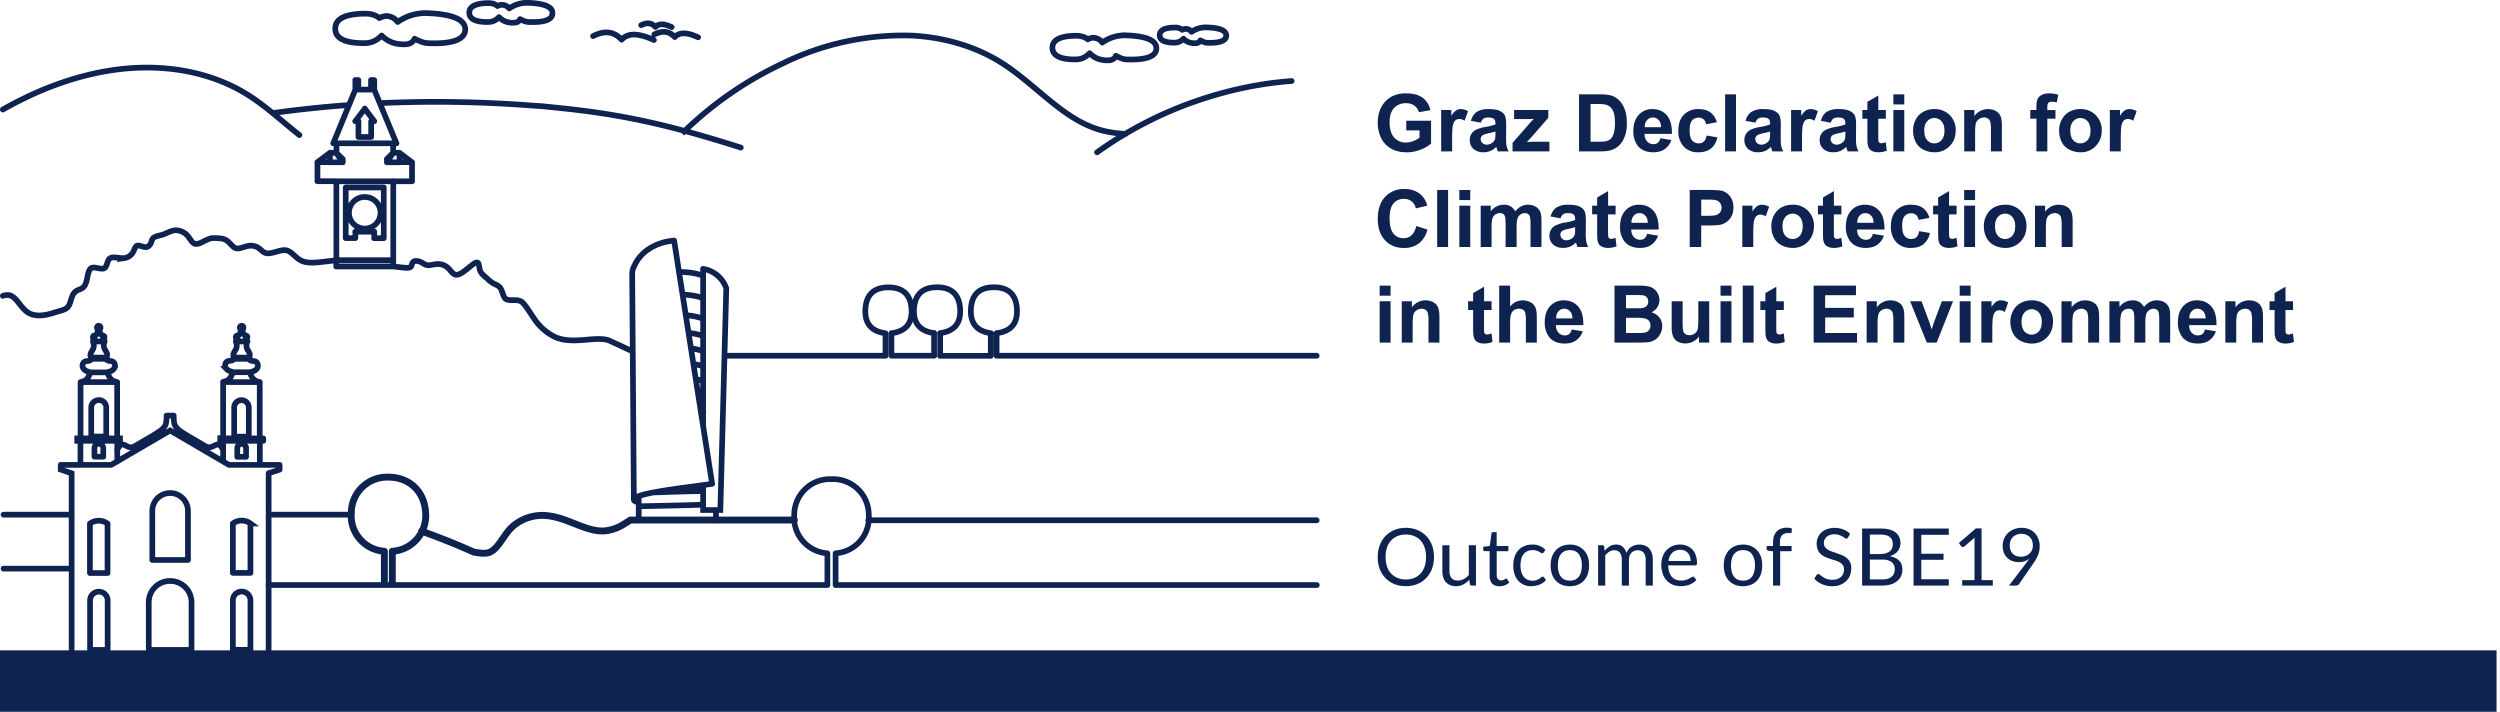 <?xml version="1.0" encoding="UTF-8"?> <svg xmlns="http://www.w3.org/2000/svg" xmlns:xlink="http://www.w3.org/1999/xlink" viewBox="0 0 210.42 59.91"><defs></defs><defs><path id="a" d="M-.02 0l3.04-7.88h1.1L7.37 0h-1.2l-.92-2.4h-3.3L1.1 0zm2.27-3.23h2.67l-.81-2.2c-.25-.65-.44-1.19-.56-1.62-.1.5-.25 1-.42 1.5zm0 0"></path><path id="N" d="M.22 0v-.78l3.62-4.17-1.09.03H.44v-.78h4.65v.64L2-1.44l-.6.66c.44-.03.85-.05 1.23-.05h2.64V0zm0 0"></path><path id="P" d="M.5-2.53l.98-.08c.04.39.15.71.32.97.17.25.44.45.8.6.35.17.75.24 1.2.24.4 0 .75-.05 1.06-.17.3-.12.52-.28.67-.48.16-.21.24-.44.24-.7a.99.99 0 00-.22-.63 1.62 1.62 0 00-.72-.47c-.21-.08-.68-.2-1.4-.38a7.06 7.06 0 01-1.52-.5 2.13 2.13 0 01-.85-.73 2.03 2.03 0 01.06-2.1c.23-.34.56-.6.99-.77.44-.2.92-.29 1.45-.29.58 0 1.1.1 1.55.3a2.25 2.25 0 011.42 2.06l-1 .08c-.05-.5-.23-.87-.55-1.12-.3-.26-.77-.4-1.37-.4-.63 0-1.09.13-1.38.37-.29.23-.43.5-.43.82 0 .29.1.52.3.7.2.19.73.37 1.57.57a9.6 9.6 0 011.75.5c.46.21.8.48 1.02.8.22.32.33.7.33 1.12 0 .42-.13.81-.36 1.19a2.4 2.4 0 01-1.05.86 4.48 4.48 0 01-3.3 0C1.58-.37 1.2-.7.92-1.11A2.6 2.6 0 01.5-2.53zm0 0"></path><path id="A" d="M1.36 2.31H.67a9.74 9.74 0 001.6-5.15 8.56 8.56 0 00-.73-3.55c-.15-.32-.43-.86-.87-1.63h.69a10.4 10.4 0 011.5 2.72A7.42 7.42 0 012.7-.05c-.36.9-.8 1.7-1.34 2.36zm0 0"></path><path id="M" d="M5.53-.92V0H.33c0-.23.04-.45.12-.67.13-.35.34-.7.63-1.05.29-.34.7-.74 1.26-1.19.86-.7 1.43-1.26 1.74-1.67.3-.4.45-.79.45-1.15 0-.39-.14-.71-.4-.97-.28-.27-.64-.4-1.08-.4-.46 0-.83.13-1.11.41-.28.28-.42.67-.42 1.16l-1-.1c.07-.73.32-1.3.76-1.68.45-.4 1.05-.6 1.8-.6s1.34.21 1.78.63c.44.42.67.94.67 1.56 0 .31-.07.63-.2.94-.13.3-.34.62-.64.95-.3.34-.8.8-1.49 1.4-.58.47-.96.8-1.12.98-.16.18-.3.35-.4.53zm0 0"></path><path id="x" d="M2.58 2.31c-.54-.67-1-1.45-1.36-2.36a7.42 7.42 0 01-.14-5.25c.32-.9.82-1.8 1.5-2.72h.69a16 16 0 00-.86 1.61 8.56 8.56 0 00-.75 3.57c0 1.71.53 3.43 1.6 5.15zm0 0"></path><path id="F" d="M6.47-2.77l1.05.27a3.56 3.56 0 01-1.2 1.97c-.55.45-1.25.67-2.07.67a3.7 3.7 0 01-2.08-.52A3.34 3.34 0 01.95-1.89a5.43 5.43 0 01.07-4.25 3.2 3.2 0 011.32-1.4 3.92 3.92 0 011.93-.48c.78 0 1.45.2 1.98.61.54.4.91.96 1.13 1.7l-1.04.24a2.4 2.4 0 00-.8-1.25 2.1 2.1 0 00-1.29-.39c-.62 0-1.13.15-1.53.44-.4.28-.7.67-.86 1.15-.16.5-.24 1-.24 1.52 0 .67.1 1.25.29 1.75.2.5.5.88.9 1.13.42.25.87.37 1.35.37.58 0 1.07-.16 1.48-.5.4-.34.68-.85.83-1.52zm0 0"></path><path id="J" d="M.69-6.52c0-.41.14-.77.44-1.06.28-.29.64-.44 1.04-.44.42 0 .77.15 1.06.44.3.3.44.65.44 1.06 0 .41-.15.76-.44 1.05-.29.3-.64.44-1.06.44-.4 0-.76-.14-1.04-.42-.3-.3-.44-.65-.44-1.07zm.58 0c0 .25.08.47.26.64.19.18.4.27.66.27.24 0 .44-.09.62-.26a.9.9 0 00.27-.65.88.88 0 00-.27-.64.87.87 0 00-.62-.26.93.93 0 00-.66.26.87.87 0 00-.26.64zm0 0"></path><path id="I" d="M.45-2.06l1.02-.1c.07.5.24.88.51 1.13.29.25.62.37 1 .37.47 0 .87-.17 1.2-.53.31-.35.48-.81.48-1.39 0-.55-.16-.98-.47-1.3a1.63 1.63 0 00-1.22-.48c-.31 0-.6.07-.85.22-.25.14-.44.31-.59.53l-.9-.1.76-4.06h3.92v.93H2.17l-.44 2.1c.48-.31.98-.48 1.5-.48.7 0 1.27.24 1.74.72.47.47.7 1.08.7 1.83 0 .72-.2 1.33-.62 1.84-.5.65-1.2.97-2.07.97-.71 0-1.3-.2-1.76-.6-.45-.4-.7-.93-.77-1.6zm0 0"></path><path id="H" d="M4.1 0h-.97v-6.16A5.3 5.3 0 011.2-5v-.94a5.61 5.61 0 001.4-.9c.42-.37.7-.72.87-1.07h.62zm0 0"></path><path id="z" d="M.88 0v-7.88h1.04v3.24h4.1v-3.24h1.04V0H6.02v-3.72h-4.1V0zm0 0"></path><path id="y" d="M4.53-3.1v-.92h3.34v2.93a6.3 6.3 0 01-1.59.92A4.66 4.66 0 012.5-.36 3.28 3.28 0 011.06-1.8a4.84 4.84 0 010-4.25 3.2 3.2 0 011.4-1.48 4.34 4.34 0 013.6-.2c.47.18.83.44 1.1.78.25.32.45.75.59 1.28l-.94.25c-.11-.4-.26-.7-.43-.94a1.85 1.85 0 00-.77-.55c-.32-.13-.68-.2-1.08-.2-.48 0-.89.07-1.23.22-.35.14-.63.32-.85.56-.2.24-.37.5-.5.78-.2.5-.3 1.02-.3 1.58 0 .71.12 1.3.37 1.77s.6.82 1.06 1.04a3.45 3.45 0 002.77.1c.45-.18.78-.37 1-.56V-3.1zm0 0"></path><path id="w" d="M.34-2.36v-.97h2.97v.97zm0 0"></path><path id="r" d="M.73 0v-7.88h.97v4.49L3.98-5.7h1.25L3.06-3.6 5.46 0h-1.2L2.39-2.92l-.68.65V0zm0 0"></path><path id="Q" d="M4.36 2.19v-2.8c-.15.21-.36.39-.63.53-.27.13-.55.2-.85.2-.68 0-1.27-.26-1.75-.8a3.17 3.17 0 01-.74-2.23c0-.57.1-1.08.3-1.53a2.28 2.28 0 012.1-1.4c.7.01 1.26.3 1.66.9v-.76h.88v7.89zM1.37-2.87c0 .74.15 1.29.46 1.65.31.37.69.55 1.12.55.4 0 .76-.17 1.05-.52.3-.35.45-.88.45-1.6 0-.75-.15-1.32-.47-1.71-.3-.38-.68-.58-1.09-.58-.43 0-.79.19-1.08.55-.29.35-.44.9-.44 1.66zm0 0"></path><path id="B" d="M1.78 0L.03-5.7h1l.9 3.3.35 1.21c0-.06.11-.45.3-1.17l.9-3.34h.99l.86 3.3.28 1.09.33-1.1.98-3.3h.94L6.08 0h-1l-.92-3.42-.22-.97L2.78 0zm0 0"></path><path id="v" d="M.55.47l.93.14c.04.29.15.5.33.64.24.18.57.27.99.27.44 0 .79-.1 1.03-.27.25-.18.41-.43.5-.75.05-.2.08-.61.08-1.25-.43.5-.96.75-1.6.75C2.03 0 1.43-.28 1-.84A3.3 3.3 0 01.36-2.9c0-.54.1-1.04.3-1.5.2-.46.47-.81.84-1.06.38-.25.82-.38 1.33-.38.66 0 1.22.28 1.65.81v-.68h.9v4.92c0 .9-.1 1.52-.27 1.89-.18.37-.47.66-.86.87-.4.22-.88.33-1.45.33a2.6 2.6 0 01-1.64-.47C.74 1.54.54 1.08.55.47zm.8-3.42c0 .75.14 1.3.43 1.64.3.34.68.51 1.13.51.44 0 .82-.17 1.12-.51.3-.35.45-.88.45-1.61 0-.7-.15-1.22-.46-1.58a1.46 1.46 0 00-1.13-.53c-.43 0-.8.18-1.1.53-.3.34-.45.86-.45 1.55zm0 0"></path><path id="p" d="M.95 0v-4.95H.11v-.75h.84v-.61c0-.39.04-.67.11-.86.1-.25.26-.46.49-.61.24-.16.56-.24.98-.24.27 0 .57.04.9.11l-.13.85c-.21-.04-.4-.07-.58-.07-.3 0-.5.07-.63.2-.11.12-.17.35-.17.7v.53h1.11v.75h-1.1V0zm0 0"></path><path id="O" d="M.72-6.75v-1.13h.97v1.13zM-.5 2.22l.17-.83c.2.05.35.08.47.08.2 0 .34-.07.44-.2.1-.13.14-.45.14-.97v-6h.97v6c0 .7-.1 1.19-.28 1.47-.23.35-.62.53-1.16.53-.26 0-.5-.03-.75-.1zm0 0"></path><path id="t" d="M1.6 0H.73v-7.88h.97v2.82c.4-.51.92-.77 1.56-.77.35 0 .69.08 1 .22.31.14.57.34.77.6.2.24.36.55.48.92.11.35.17.74.17 1.15 0 .98-.24 1.74-.73 2.27-.48.53-1.06.8-1.74.8-.68 0-1.2-.29-1.6-.85zm0-2.9c0 .69.1 1.18.3 1.5.3.49.7.73 1.23.73.4 0 .77-.18 1.07-.55.32-.36.47-.9.47-1.64 0-.74-.15-1.28-.44-1.64a1.36 1.36 0 00-2.17.02c-.3.36-.45.9-.45 1.59zm0 0"></path><path id="D" d="M2.86 0v-6.94H.26v-.93H6.5v.93H3.9V0zm0 0"></path><path id="g" d="M4.47 0v-.84a2.1 2.1 0 01-1.81.96C2.32.13 2 .07 1.7-.05a1.7 1.7 0 01-.65-.49 1.8 1.8 0 01-.28-.72 4.53 4.53 0 01-.07-.9V-5.7h.97v3.15c0 .51.02.86.06 1.03.07.25.2.45.38.6.2.15.44.22.73.22.3 0 .57-.07.82-.22.25-.16.44-.36.54-.61.1-.26.16-.63.16-1.11V-5.7h.97V0zm0 0"></path><path id="G" d="M.98 0v-1.1h1.1V0a2 2 0 01-.22.98c-.14.25-.36.45-.67.58L.9 1.14c.2-.09.36-.21.45-.39.1-.18.16-.43.17-.75zm0 0"></path><path id="n" d="M.34-1.7l.96-.16c.05.39.2.68.43.9.25.19.6.29 1.04.29.44 0 .77-.09.98-.27a.8.8 0 00.33-.64c0-.22-.1-.39-.28-.51-.14-.09-.47-.2-.99-.33a10 10 0 01-1.48-.46 1.48 1.48 0 01-.63-.54C.57-3.65.5-3.91.5-4.2a1.5 1.5 0 01.66-1.25c.14-.11.34-.2.6-.28.26-.07.54-.1.83-.1.45 0 .84.05 1.18.18.34.12.59.3.75.53.16.22.28.51.34.88l-.94.12a1.05 1.05 0 00-.39-.67c-.2-.17-.48-.25-.86-.25-.45 0-.76.07-.95.22-.19.15-.28.32-.28.51 0 .13.03.24.1.33.09.1.21.2.38.27l.86.25c.68.18 1.15.32 1.42.43a1.4 1.4 0 01.88 1.34c0 .33-.1.63-.28.91-.2.29-.46.5-.82.66-.35.16-.75.23-1.2.23-.74 0-1.3-.14-1.7-.45A2.15 2.15 0 01.34-1.7zm0 0"></path><path id="o" d="M.69 2.2l-.11-.9c.2.05.39.07.55.07.21 0 .39-.03.51-.1a.82.82 0 00.31-.3c.07-.1.16-.34.3-.72l.1-.23L.16-5.7h1.05L2.4-2.4c.15.42.29.86.4 1.32.12-.44.25-.88.4-1.3L4.45-5.7h.97L3.23.1C3 .71 2.82 1.14 2.7 1.4c-.17.31-.37.55-.6.7a1.4 1.4 0 01-.78.21c-.19 0-.4-.04-.62-.1zm0 0"></path><path id="K" d="M.45-3.9c0-.92.1-1.66.28-2.23.2-.57.49-1 .86-1.3a2.2 2.2 0 011.44-.48 2.2 2.2 0 011.9 1c.2.32.36.7.48 1.18.12.46.18 1.07.18 1.84 0 .93-.1 1.68-.3 2.25-.18.56-.46 1-.84 1.31-.37.31-.85.47-1.42.47-.76 0-1.36-.27-1.8-.83C.71-1.34.45-2.4.45-3.89zm1 0c0 1.31.15 2.18.46 2.6.3.43.67.64 1.12.64.44 0 .8-.2 1.11-.64.3-.43.45-1.3.45-2.6 0-1.28-.15-2.14-.45-2.57-.3-.42-.68-.64-1.12-.64-.45 0-.8.19-1.07.56-.33.48-.5 1.37-.5 2.66zm0 0"></path><path id="L" d="M.47-2.08l.95-.12c.12.54.3.93.56 1.18.27.25.6.36.99.36.46 0 .84-.15 1.15-.46.32-.33.47-.72.47-1.18 0-.44-.14-.8-.43-1.1-.3-.28-.67-.43-1.11-.43-.18 0-.4.03-.67.1l.09-.85.15.02c.42 0 .79-.1 1.11-.32.34-.21.5-.55.5-1 0-.35-.12-.64-.36-.87a1.26 1.26 0 00-.92-.36c-.37 0-.68.12-.93.36-.25.23-.42.59-.49 1.06l-.97-.17c.12-.66.38-1.16.8-1.51.43-.36.94-.54 1.56-.54.44 0 .83.1 1.19.29.36.17.64.42.83.75.2.32.3.66.3 1.01 0 .34-.1.66-.29.94-.18.27-.45.49-.8.65.46.11.82.33 1.08.68.26.33.4.75.4 1.26a2.3 2.3 0 01-.77 1.75c-.5.48-1.13.72-1.9.72-.69 0-1.27-.2-1.73-.6C.8-.89.53-1.43.47-2.09zm0 0"></path><path id="q" d="M.72 0v-7.88h.97v2.83a2.2 2.2 0 011.72-.78c.41 0 .78.09 1.09.25.31.17.54.4.67.69.13.3.2.72.2 1.28V0h-.96v-3.6c0-.5-.1-.85-.32-1.07C3.9-4.9 3.6-5 3.2-5c-.29 0-.56.07-.8.22-.26.15-.44.35-.56.6a3 3 0 00-.15 1.05V0zm0 0"></path><path id="h" d="M.72 0v-5.7h.86v.86c.22-.41.44-.68.62-.8.2-.13.4-.19.61-.19.33 0 .67.1 1 .31l-.33.9a1.4 1.4 0 00-.71-.2.9.9 0 00-.57.18c-.16.12-.29.3-.36.53-.1.34-.15.72-.15 1.13V0zm0 0"></path><path id="E" d="M.9 0v-7.88h5.32v.94H1.94v2.44h3.7v.92h-3.7V0zm0 0"></path><path id="C" d="M1 0v-1.1h1.1V0zm0 0"></path><path id="d" d="M2.84-.86l.13.84c-.27.07-.51.1-.72.1-.36 0-.63-.06-.83-.17a1 1 0 01-.4-.44A3.44 3.44 0 01.9-1.67v-3.28H.19v-.75H.9v-1.4l.95-.6v2h.98v.75h-.98v3.34c0 .27.01.45.05.53.04.08.1.14.17.19.08.04.19.06.33.06.11 0 .25 0 .43-.03zm0 0"></path><path id="u" d="M.72 2.19v-7.9h.89v.74c.2-.28.44-.5.7-.64a2.29 2.29 0 012.24.16c.37.25.65.6.84 1.06.19.45.28.95.28 1.5 0 .59-.1 1.1-.31 1.58-.21.46-.52.81-.92 1.06s-.82.38-1.25.38a1.89 1.89 0 01-1.5-.72v2.78zm.87-5c0 .73.15 1.27.46 1.62a1.39 1.39 0 002.17-.01c.31-.37.47-.93.47-1.7 0-.73-.15-1.26-.46-1.63a1.32 1.32 0 00-1.06-.55c-.42 0-.79.2-1.1.58a2.6 2.6 0 00-.48 1.69zm0 0"></path><path id="i" d="M.7 0v-7.88h.97V0zm0 0"></path><path id="k" d="M2.31 0L.14-5.7h1.02l1.23 3.42c.13.37.24.74.36 1.14.08-.3.2-.66.36-1.08L4.38-5.7h1L3.21 0zm0 0"></path><path id="c" d="M.73-6.77v-1.1h.97v1.1zM.73 0v-5.7h.97V0zm0 0"></path><path id="m" d="M.72 0v-5.7h.87v.8a1.97 1.97 0 011.72-.93c.43 0 .78.1 1.05.27s.46.41.58.73c.44-.66 1.03-1 1.75-1 .57 0 1 .16 1.31.47.3.31.45.8.45 1.44V0H7.5v-3.6c0-.38-.03-.65-.1-.82a.82.82 0 00-.34-.42A1.1 1.1 0 006.48-5c-.4 0-.74.14-1.01.4-.26.28-.4.7-.4 1.29V0h-.96v-3.7c0-.43-.08-.75-.24-.97-.15-.22-.4-.33-.76-.33-.27 0-.53.07-.77.22-.23.15-.4.36-.5.64-.1.27-.15.67-.15 1.19V0zm0 0"></path><path id="l" d="M.36-2.86c0-1.05.3-1.83.89-2.34a2.68 2.68 0 011.8-.63c.78 0 1.41.26 1.9.77.5.5.75 1.22.75 2.12 0 .74-.1 1.33-.33 1.75-.21.42-.54.74-.96.97-.42.23-.87.34-1.36.34a2.6 2.6 0 01-1.96-.76C.6-1.14.36-1.9.36-2.86zm1 0c0 .74.16 1.3.47 1.66.32.35.72.53 1.22.53.47 0 .87-.18 1.18-.55.32-.36.49-.92.49-1.67 0-.7-.17-1.23-.49-1.6a1.53 1.53 0 00-1.18-.54c-.5 0-.9.18-1.22.55-.31.35-.47.9-.47 1.62zm0 0"></path><path id="f" d="M4.45-2.1l.94.13a2.4 2.4 0 01-.8 1.55 2.3 2.3 0 01-1.56.54c-.78 0-1.41-.25-1.89-.76-.47-.5-.7-1.24-.7-2.19 0-.61.1-1.15.3-1.6.2-.48.51-.82.93-1.05a2.78 2.78 0 012.88.12c.4.31.65.76.76 1.33l-.95.14a1.48 1.48 0 00-.47-.84c-.23-.2-.5-.3-.83-.3-.48 0-.87.18-1.19.53-.3.34-.45.9-.45 1.64 0 .77.15 1.33.44 1.67.29.35.68.52 1.16.52.37 0 .68-.12.93-.35.26-.22.43-.58.5-1.07zm0 0"></path><path id="j" d="M4.63-1.84l1 .12a2.42 2.42 0 01-.88 1.36c-.43.32-.97.48-1.63.48a2.6 2.6 0 01-1.98-.76C.64-1.14.41-1.87.41-2.8c0-.97.24-1.7.73-2.23.5-.53 1.14-.8 1.92-.8.77 0 1.4.26 1.88.78.47.51.72 1.25.72 2.2v.24H1.4c.03.63.2 1.1.51 1.44.32.33.72.5 1.2.5.36 0 .66-.09.91-.27.25-.19.45-.49.6-.9zM1.44-3.41h3.2a1.99 1.99 0 00-.37-1.07 1.52 1.52 0 00-1.2-.55c-.45 0-.83.15-1.13.45-.3.3-.47.69-.5 1.17zm0 0"></path><path id="s" d="M4.42 0v-.72c-.35.56-.88.84-1.6.84-.44 0-.86-.12-1.24-.37C1.19-.5.89-.85.68-1.3a3.58 3.58 0 01-.3-1.54c0-.57.09-1.09.28-1.55A2.26 2.26 0 013.7-5.61a2 2 0 01.66.56v-2.83h.97V0zM1.38-2.84c0 .73.14 1.27.45 1.64.31.35.67.53 1.1.53.42 0 .78-.17 1.07-.52.29-.34.44-.86.44-1.58 0-.78-.15-1.35-.46-1.71a1.34 1.34 0 00-1.1-.55c-.43 0-.8.18-1.08.53-.28.34-.43.9-.43 1.66zm0 0"></path><path id="b" d="M.72 0v-5.7h.87v.8a2.04 2.04 0 011.82-.93c.34 0 .66.06.95.19.29.12.5.28.64.48.14.2.25.44.31.7.03.2.05.51.05.96V0h-.97v-3.47c0-.4-.04-.69-.1-.87a.93.93 0 00-.42-.47A1.19 1.19 0 003.2-5c-.4 0-.76.13-1.06.4-.3.25-.45.75-.45 1.5V0zm0 0"></path><path id="e" d="M4.45-.7c-.36.3-.71.51-1.04.64-.33.12-.68.18-1.07.18-.62 0-1.1-.14-1.45-.45A1.5 1.5 0 01.4-1.5a1.58 1.58 0 01.69-1.31c.2-.15.44-.26.7-.33.19-.05.47-.1.86-.14.78-.1 1.35-.2 1.72-.35l.01-.25c0-.39-.09-.67-.28-.82-.24-.22-.6-.33-1.09-.33-.46 0-.8.08-1.02.23-.2.16-.36.44-.46.85l-.96-.13c.08-.4.23-.73.42-.98.2-.25.49-.44.86-.57.38-.13.8-.2 1.3-.2.49 0 .88.06 1.19.17.3.12.52.27.65.44.15.17.25.38.32.64.03.17.04.47.04.9v1.29c0 .9.02 1.46.07 1.7.04.24.12.47.25.69H4.64c-.1-.2-.17-.43-.19-.7zm-.1-2.16a5.9 5.9 0 01-1.57.36c-.4.06-.68.13-.84.2a.79.79 0 00-.38.32.84.84 0 00.16 1.1c.2.17.48.25.86.25.37 0 .7-.08.98-.24.3-.17.51-.4.66-.68.1-.22.14-.54.14-.97zm0 0"></path></defs><defs><symbol id="S" overflow="visible"><path d="M7.7-5v-2.3h5.92v5.42a7.49 7.49 0 01-2.5 1.47c-1.09.43-2.2.64-3.3.64-1.44 0-2.68-.3-3.74-.89A5.74 5.74 0 011.7-3.22a8.3 8.3 0 01-.8-3.62c0-1.42.3-2.68.9-3.79a5.97 5.97 0 012.6-2.53 7.11 7.11 0 013.26-.67c1.7 0 3.02.36 3.96 1.06a4.82 4.82 0 011.83 2.94l-2.73.5a2.85 2.85 0 00-1.08-1.58 3.31 3.31 0 00-1.98-.57 3.7 3.7 0 00-2.86 1.14c-.71.76-1.07 1.89-1.07 3.39 0 1.61.36 2.83 1.08 3.64a3.6 3.6 0 002.83 1.2c.57 0 1.15-.11 1.72-.34.58-.23 1.08-.5 1.5-.83V-5zm0 0"></path></symbol><symbol id="T" overflow="visible"><path d="M3.86 0H1.25v-9.86h2.42v1.4a4.3 4.3 0 011.11-1.29 2 2 0 011.14-.33c.6 0 1.17.17 1.72.5L6.83-7.3a2.29 2.29 0 00-1.22-.42c-.37 0-.68.1-.94.3-.25.2-.45.55-.6 1.09-.14.52-.21 1.62-.21 3.3zm0 0"></path></symbol><symbol id="U" overflow="visible"><path d="M3.31-6.84L.95-7.28c.26-.95.71-1.65 1.36-2.11a5.08 5.08 0 012.9-.69c1.17 0 2.03.14 2.6.42.57.28.98.62 1.2 1.05.23.42.35 1.2.35 2.33l-.03 3.05c0 .86.04 1.5.12 1.92.09.4.24.84.47 1.31H7.34A16.79 16.79 0 017-1.08c-.44.44-.91.77-1.42.99a4.3 4.3 0 01-1.63.3 3.43 3.43 0 01-2.4-.8 2.75 2.75 0 01-.88-2.1c0-.56.13-1.05.4-1.48.26-.44.64-.77 1.12-1a8.6 8.6 0 012.08-.63 13.5 13.5 0 002.53-.62v-.27c0-.5-.13-.85-.38-1.06-.24-.22-.7-.33-1.39-.33-.47 0-.83.1-1.1.28-.25.18-.46.5-.62.96zm3.49 2.1c-.34.12-.87.26-1.6.41-.72.16-1.18.31-1.4.46-.35.24-.52.54-.52.92 0 .36.13.68.4.95.28.26.62.4 1.05.4.47 0 .92-.17 1.35-.48.31-.24.52-.52.62-.86.07-.22.1-.65.1-1.28zm0 0"></path></symbol><symbol id="V" overflow="visible"><path d="M.31 0v-2.03l3.7-4.24c.6-.7 1.06-1.19 1.35-1.48-.3.02-.7.04-1.2.05H.67v-2.17h8.16V-8L5.06-3.67 3.73-2.23l1.35-.07H9.1V0zm0 0"></path></symbol><symbol id="W" overflow="visible"><path d="M1.38-13.6h5.01c1.13 0 2 .1 2.6.26.78.24 1.47.66 2.04 1.26.57.6 1 1.33 1.3 2.2.3.87.45 1.94.45 3.2 0 1.13-.14 2.1-.42 2.9a6.1 6.1 0 01-1.45 2.4 4.8 4.8 0 01-1.94 1.1C8.37-.1 7.55 0 6.55 0H1.38zm2.75 2.3v9h2.04c.76 0 1.31-.04 1.66-.12.44-.12.81-.3 1.1-.56.3-.27.54-.71.73-1.32a9.1 9.1 0 00.28-2.5c0-1.05-.1-1.86-.28-2.42-.2-.56-.45-1-.79-1.31a2.7 2.7 0 00-1.26-.64c-.39-.08-1.14-.13-2.25-.13zm0 0"></path></symbol><symbol id="X" overflow="visible"><path d="M7.06-3.14l2.61.44a4.26 4.26 0 01-1.6 2.18c-.71.5-1.61.74-2.7.74-1.7 0-2.97-.56-3.8-1.67a5.66 5.66 0 01-.96-3.4c0-1.63.42-2.9 1.27-3.84a4.23 4.23 0 013.25-1.39c1.45 0 2.6.49 3.45 1.46.85.96 1.26 2.45 1.23 4.45H3.28c0 .77.22 1.37.63 1.81.4.43.9.64 1.5.64.4 0 .75-.1 1.03-.33.28-.22.49-.6.62-1.1zm.16-2.63C7.2-6.52 7-7.1 6.62-7.48c-.36-.4-.8-.6-1.34-.6-.57 0-1.04.21-1.4.63-.38.4-.56.97-.55 1.68zm0 0"></path></symbol><symbol id="Y" overflow="visible"><path d="M9.95-6.94l-2.56.47c-.1-.52-.3-.9-.6-1.17-.3-.26-.7-.4-1.18-.4-.66 0-1.18.24-1.56.68-.39.45-.58 1.2-.58 2.25 0 1.18.19 2 .58 2.49.4.48.92.71 1.6.71.5 0 .9-.14 1.2-.42.32-.28.54-.76.68-1.45l2.55.44A4.52 4.52 0 018.55-.67c-.75.6-1.76.89-3.03.89a4.55 4.55 0 01-3.46-1.36A5.28 5.28 0 01.78-4.92c0-1.63.43-2.9 1.3-3.8a4.58 4.58 0 013.48-1.36c1.2 0 2.15.26 2.86.78a4.3 4.3 0 011.53 2.36zm0 0"></path></symbol><symbol id="Z" overflow="visible"><path d="M1.36 0v-13.6h2.6V0zm0 0"></path></symbol><symbol id="aa" overflow="visible"><path d="M5.88-9.86v2.08h-1.8v3.98c0 .8.02 1.28.05 1.4.04.13.12.24.24.34a.8.8 0 00.45.12c.24 0 .58-.08 1.04-.25L6.1-.17c-.6.26-1.3.39-2.07.39-.47 0-.89-.08-1.26-.24a1.85 1.85 0 01-.83-.6c-.18-.26-.3-.6-.38-1.02-.05-.3-.08-.91-.08-1.84v-4.3H.28v-2.08h1.2v-1.95l2.61-1.52v3.47zm0 0"></path></symbol><symbol id="ab" overflow="visible"><path d="M1.36-11.19v-2.4h2.6v2.4zM1.36 0v-9.86h2.6V0zm0 0"></path></symbol><symbol id="ac" overflow="visible"><path d="M.77-5.06c0-.87.2-1.7.64-2.52a4.4 4.4 0 011.8-1.86 5.36 5.36 0 012.62-.64 4.91 4.91 0 015.1 5.13c0 1.49-.49 2.72-1.45 3.7A4.86 4.86 0 015.86.22c-.9 0-1.77-.2-2.6-.61-.8-.4-1.43-1-1.85-1.8a5.94 5.94 0 01-.64-2.87zm2.67.14c0 .98.22 1.73.69 2.25a2.2 2.2 0 001.71.76 2.2 2.2 0 001.7-.76c.48-.52.71-1.28.71-2.27 0-.97-.23-1.7-.7-2.23a2.19 2.19 0 00-1.7-.78 2.2 2.2 0 00-1.72.78c-.47.52-.7 1.27-.7 2.25zm0 0"></path></symbol><symbol id="ad" overflow="visible"><path d="M10.33 0H7.72v-5.03a7.6 7.6 0 00-.17-2.06 1.3 1.3 0 00-.53-.72 1.54 1.54 0 00-.91-.27c-.46 0-.87.13-1.24.38-.35.24-.6.57-.73.98-.12.4-.19 1.16-.19 2.25V0h-2.6v-9.86h2.42v1.45a3.96 3.96 0 013.25-1.67c.57 0 1.1.1 1.57.31.48.22.84.48 1.08.8.24.33.4.69.5 1.1.1.4.16.99.16 1.75zm0 0"></path></symbol><symbol id="ae" overflow="visible"><path d="M.22-9.86h1.45v-.73c0-.84.09-1.46.27-1.86.17-.4.5-.74.97-.99a3.7 3.7 0 011.8-.39c.73 0 1.46.11 2.18.33l-.36 1.81a5.5 5.5 0 00-1.2-.14c-.38 0-.65.1-.81.27-.16.18-.24.51-.24 1.01v.7h1.94v2.05H4.28V0h-2.6v-7.8H.21zm0 0"></path></symbol><symbol id="af" overflow="visible"><path d="M10.08-5l2.67.84A5.98 5.98 0 0110.7-.84 5.81 5.81 0 017.1.23c-1.81 0-3.3-.6-4.46-1.84C1.48-2.85.91-4.54.91-6.69c0-2.26.58-4.01 1.75-5.26a6 6 0 014.6-1.88c1.67 0 3.02.5 4.05 1.47a5.3 5.3 0 011.4 2.5l-2.73.66a2.84 2.84 0 00-1-1.68 2.9 2.9 0 00-1.86-.6c-1 0-1.82.36-2.45 1.09-.62.72-.94 1.89-.94 3.5 0 1.72.3 2.95.93 3.69.61.73 1.41 1.1 2.4 1.1a2.8 2.8 0 001.9-.7A4.2 4.2 0 0010.08-5zm0 0"></path></symbol><symbol id="ag" overflow="visible"><path d="M1.17-9.86h2.4v1.36a3.84 3.84 0 013.07-1.58A2.94 2.94 0 019.42-8.5c.44-.53.9-.93 1.4-1.19.5-.26 1.04-.39 1.62-.39.72 0 1.33.15 1.83.46.5.29.87.71 1.12 1.28.18.43.27 1.1.27 2.04V0h-2.61v-5.63c0-.97-.1-1.6-.27-1.9-.24-.36-.6-.55-1.1-.55-.38 0-.72.12-1.04.35a1.8 1.8 0 00-.7.96 7.3 7.3 0 00-.2 2.04V0H7.11v-5.4c0-.96-.04-1.58-.14-1.85a1.2 1.2 0 00-.43-.63c-.2-.13-.45-.2-.78-.2-.41 0-.78.11-1.1.33a1.7 1.7 0 00-.69.94 7.1 7.1 0 00-.2 2.03V0h-2.6zm0 0"></path></symbol><symbol id="ah" overflow="visible"><path d="M1.38 0v-13.6H5.8c1.66 0 2.75.08 3.26.2.77.2 1.42.65 1.94 1.34.53.68.8 1.56.8 2.64 0 .83-.16 1.54-.46 2.1a3.89 3.89 0 01-2.57 1.99c-.66.14-1.61.2-2.85.2h-1.8V0zm2.75-11.3v3.86h1.5c1.08 0 1.8-.07 2.17-.22a1.8 1.8 0 001.17-1.72 1.79 1.79 0 00-1.53-1.82c-.34-.07-1-.1-1.99-.1zm0 0"></path></symbol><symbol id="ai" overflow="visible"><path d="M3.97-13.6v5a3.81 3.81 0 014.62-1.13 2.59 2.59 0 011.6 2c.1.41.14 1.07.14 1.95V0H7.72v-5.2a7.5 7.5 0 00-.16-1.97 1.2 1.2 0 00-.51-.66 1.68 1.68 0 00-.94-.25c-.44 0-.83.1-1.17.31-.34.22-.58.53-.74.96a5.76 5.76 0 00-.23 1.87V0H1.36v-13.6zm0 0"></path></symbol><symbol id="aj" overflow="visible"><path d="M1.4-13.6h5.43c1.07 0 1.87.05 2.4.15.54.08 1 .26 1.43.54a3.4 3.4 0 011.45 2.74c0 .63-.17 1.22-.52 1.75-.33.53-.8.93-1.39 1.19a3.6 3.6 0 011.9 1.25c.45.57.68 1.25.68 2.04a4 4 0 01-.44 1.8 3.57 3.57 0 01-1.17 1.4 4 4 0 01-1.84.65c-.46.05-1.56.08-3.31.09H1.39zm2.74 2.26v3.15h1.8c1.07 0 1.74-.01 2-.04.47-.07.83-.23 1.1-.49.26-.27.4-.62.4-1.06 0-.43-.12-.77-.35-1.03a1.63 1.63 0 00-1.03-.49 31.8 31.8 0 00-2.34-.04zm0 5.42v3.62H6.7c.99 0 1.61-.02 1.87-.08.4-.07.74-.25 1-.53.26-.29.4-.68.4-1.17 0-.4-.1-.75-.3-1.03-.2-.28-.49-.48-.86-.6a9.1 9.1 0 00-2.44-.21zm0 0"></path></symbol><symbol id="ak" overflow="visible"><path d="M7.84 0v-1.47A4.01 4.01 0 012.8-.22c-.52-.29-.9-.7-1.13-1.22a5.62 5.62 0 01-.35-2.19v-6.23h2.61v4.53c0 1.39.05 2.24.14 2.55.1.31.27.56.52.75.26.18.58.26.97.26.44 0 .84-.11 1.2-.35.35-.25.6-.56.72-.91.12-.36.19-1.26.19-2.67v-4.16h2.6V0zm0 0"></path></symbol><symbol id="al" overflow="visible"><path d="M1.38 0v-13.6h10.09v2.3H4.12v3.02h6.83V-6H4.13v3.7h7.6V0zm0 0"></path></symbol><symbol id="am" overflow="visible"><path d="M4.08 0L.1-9.86h2.73L4.7-4.83l.54 1.69c.15-.43.24-.7.27-.84.08-.29.18-.57.28-.85l1.88-5.03h2.67L6.43 0zm0 0"></path></symbol><symbol id="an" overflow="visible"><path d="M14.31-6.8c0 1.03-.16 1.96-.48 2.82a6.4 6.4 0 01-1.38 2.18 5.95 5.95 0 01-2.12 1.44c-.83.34-1.74.5-2.74.5-1 0-1.91-.16-2.73-.5a6.24 6.24 0 01-3.49-3.62A7.84 7.84 0 01.9-6.8c0-1.02.16-1.95.48-2.8.33-.86.78-1.6 1.36-2.21a6.3 6.3 0 012.13-1.44 7.02 7.02 0 012.73-.52c1 0 1.91.18 2.74.52a6.14 6.14 0 013.5 3.64c.32.86.48 1.8.48 2.81zm-1.89 0c0-.84-.12-1.6-.34-2.25A4.27 4.27 0 009.6-11.8a5.11 5.11 0 00-2-.37c-.74 0-1.4.12-2 .37a4.4 4.4 0 00-2.5 2.75 7.1 7.1 0 00-.32 2.25c0 .84.11 1.59.33 2.25a4.35 4.35 0 002.5 2.73c.6.25 1.25.37 1.98.37.74 0 1.41-.12 2-.36.6-.25 1.1-.6 1.52-1.06.41-.46.74-1.02.97-1.68a7.1 7.1 0 00.34-2.25zm0 0"></path></symbol><symbol id="ao" overflow="visible"><path d="M9.25-9.63V0h-1c-.24 0-.4-.11-.45-.34L7.66-1.4c-.42.47-.89.84-1.41 1.12a3.7 3.7 0 01-1.78.43c-.53 0-1-.1-1.4-.27A2.79 2.79 0 011.44-2a5.3 5.3 0 01-.2-1.48v-6.14h1.69v6.14c0 .73.16 1.29.5 1.68.33.4.83.6 1.51.6.5 0 .97-.12 1.4-.35.45-.24.85-.56 1.21-.98v-7.1zm0 0"></path></symbol><symbol id="ap" overflow="visible"><path d="M4.3.16c-.76 0-1.35-.21-1.77-.64-.4-.43-.6-1.04-.6-1.83v-5.9H.76a.37.37 0 01-.25-.09C.44-8.36.4-8.45.4-8.58v-.67l1.57-.2.4-2.97c.01-.1.06-.17.12-.24a.4.4 0 01.27-.09h.85v3.31H6.4v1.24H3.62v5.76c0 .4.1.71.29.9.2.2.45.3.76.3a1.41 1.41 0 00.8-.21l.23-.16a.37.37 0 01.2-.08c.07 0 .15.06.22.16l.5.81A3.5 3.5 0 014.3.16zm0 0"></path></symbol><symbol id="aq" overflow="visible"><path d="M8.03-7.9a.69.69 0 01-.14.15.34.34 0 01-.22.06c-.1 0-.2-.04-.31-.12a3.1 3.1 0 00-1.94-.64c-.47 0-.88.08-1.25.25-.37.16-.67.41-.92.73-.24.31-.42.7-.55 1.14a6.42 6.42 0 00.02 3.08c.13.45.32.83.56 1.14a2.55 2.55 0 002.06.94 3 3 0 001-.14 3.48 3.48 0 001.11-.66c.12-.1.23-.16.35-.16a.4.4 0 01.33.16l.46.63c-.2.26-.45.48-.71.67a4.38 4.38 0 01-1.82.72c-.33.06-.68.1-1.03.1a4 4 0 01-3.92-2.86 6.43 6.43 0 01-.31-2.1c0-.72.1-1.38.3-1.99a4.04 4.04 0 012.3-2.6c.55-.26 1.2-.38 1.91-.38a4.18 4.18 0 013.17 1.27zm0 0"></path></symbol><symbol id="ar" overflow="visible"><path d="M5.4-9.78c.7 0 1.33.12 1.9.36a4.24 4.24 0 012.36 2.56c.2.6.3 1.29.3 2.05 0 .76-.1 1.44-.3 2.04A4.12 4.12 0 017.3-.2a5.31 5.31 0 01-3.83.01A4.09 4.09 0 011.1-2.77 6.17 6.17 0 01.8-4.8c0-.76.1-1.44.3-2.05.23-.61.53-1.13.93-1.56.4-.44.88-.77 1.44-1a4.94 4.94 0 011.92-.36zm0 8.6c.95 0 1.66-.32 2.13-.96.47-.63.7-1.52.7-2.67a4.4 4.4 0 00-.7-2.67c-.47-.65-1.18-.97-2.14-.97-.48 0-.9.08-1.26.25-.36.16-.66.4-.9.72-.23.3-.4.7-.53 1.15-.11.45-.17.96-.17 1.52 0 1.15.24 2.04.7 2.67.48.64 1.2.95 2.16.95zm0 0"></path></symbol><symbol id="as" overflow="visible"><path d="M1.34 0v-9.63h1.02c.24 0 .38.13.44.36l.12.99c.35-.44.75-.8 1.19-1.08.44-.28.96-.42 1.55-.42.64 0 1.17.18 1.57.55.41.36.7.85.88 1.46A2.95 2.95 0 019.38-9.3a3.73 3.73 0 013.16-.23c.39.15.72.39 1 .7.27.31.48.7.63 1.16.15.45.22.96.22 1.54V0h-1.7v-6.13c0-.75-.17-1.33-.5-1.71-.33-.39-.8-.58-1.42-.58a2.1 2.1 0 00-1.46.58c-.19.18-.34.43-.45.71-.1.29-.16.62-.16 1V0H7v-6.13c0-.76-.16-1.34-.47-1.71-.3-.39-.76-.58-1.36-.58-.42 0-.8.12-1.15.34-.36.22-.68.53-.97.9V0zm0 0"></path></symbol><symbol id="at" overflow="visible"><path d="M7.78-5.86c0-.4-.06-.75-.17-1.08-.1-.32-.27-.6-.49-.84a2.07 2.07 0 00-.76-.55 2.6 2.6 0 00-1.05-.2c-.8 0-1.44.24-1.92.72a3.3 3.3 0 00-.87 1.95zm1.38 4.52A4.54 4.54 0 016.44.06a7.7 7.7 0 01-1.07.08C4.71.14 4.1.02 3.54-.2a4.2 4.2 0 01-2.4-2.6 6.52 6.52 0 01-.04-4.1 4.3 4.3 0 012.3-2.5 4.6 4.6 0 013.48-.08 3.47 3.47 0 012.1 2.18 5 5 0 01.32 1.83c0 .26-.03.44-.1.53-.05.09-.15.13-.3.13H2.44c.02.61.1 1.15.25 1.6.16.44.37.82.63 1.12.27.3.58.52.95.67.36.15.77.22 1.24.22a3.74 3.74 0 001.89-.46l.56-.3c.14-.11.27-.17.37-.17.15 0 .26.06.33.16zm0 0"></path></symbol><symbol id="au" overflow="visible"><path d="M1.97 0v-8.17L.9-8.3a.85.85 0 01-.33-.14C.49-8.5.45-8.6.45-8.74v-.7h1.52v-.92c0-.55.08-1.04.23-1.47a2.74 2.74 0 011.71-1.75 3.88 3.88 0 012.54-.04l-.03.84c-.01.15-.1.24-.25.25a9 9 0 01-.62.01c-.3 0-.56.05-.8.13a1.5 1.5 0 00-1 1.05c-.1.27-.14.61-.14 1.03v.87h2.78v1.24H3.67V0zm0 0"></path></symbol><symbol id="av" overflow="visible"><path d="M8.7-11.48a.99.99 0 01-.18.21.4.4 0 01-.24.07.68.68 0 01-.39-.16 4.93 4.93 0 00-1.34-.7c-.3-.12-.67-.17-1.11-.17-.4 0-.77.05-1.08.17-.31.1-.58.26-.8.45a1.92 1.92 0 00-.64 1.48c0 .4.1.7.28.96.2.25.43.46.74.64a6 6 0 001.04.47 36.43 36.43 0 012.4.87c.39.17.74.39 1.04.66a2.9 2.9 0 011.03 2.4c0 .6-.1 1.16-.3 1.68-.2.52-.5.97-.9 1.36-.39.38-.87.7-1.44.92-.56.22-1.2.33-1.92.33A5.88 5.88 0 01.63-1.62l.53-.88a.6.6 0 01.18-.17.42.42 0 01.25-.08c.07 0 .16.04.27.1l.36.26.45.34A4.45 4.45 0 004-1.47a4.4 4.4 0 002.1-.08c.35-.12.64-.3.88-.51.24-.22.43-.48.55-.78.13-.32.19-.65.19-1.02 0-.41-.1-.75-.28-1.02a2.44 2.44 0 00-.74-.65c-.3-.18-.65-.33-1.04-.45l-1.2-.38c-.4-.13-.8-.28-1.2-.45-.4-.18-.74-.4-1.04-.67-.3-.27-.55-.61-.74-1.02a3.67 3.67 0 01-.28-1.52 3.62 3.62 0 012.42-3.43 5.8 5.8 0 013.88.05 5 5 0 011.66 1.04zm0 0"></path></symbol><symbol id="aw" overflow="visible"><path d="M6.52-1.47c.53 0 .98-.05 1.36-.17.38-.13.69-.3.93-.52.24-.21.42-.47.53-.76.12-.3.18-.63.18-1 0-.7-.25-1.27-.75-1.67-.5-.41-1.25-.61-2.25-.61H3.58v4.73zM3.58-12.16v4.64H6c.52 0 .97-.05 1.36-.17.38-.11.7-.27.95-.47.25-.2.43-.45.55-.73.12-.29.19-.61.19-.95 0-.8-.25-1.39-.74-1.75-.48-.38-1.22-.57-2.23-.57zm2.5-1.45c.83 0 1.55.09 2.15.25.62.16 1.12.4 1.5.7.39.3.68.68.86 1.11.2.44.29.94.29 1.49a3.03 3.03 0 01-1.44 2.55c-.31.2-.69.38-1.11.51 1 .19 1.75.54 2.25 1.06.5.53.75 1.21.75 2.07a3.37 3.37 0 01-1.25 2.8c-.4.34-.9.6-1.5.79C7.98-.1 7.3 0 6.55 0H1.73v-13.6zm0 0"></path></symbol><symbol id="ax" overflow="visible"><path d="M10.14-1.5L10.12 0H1.73v-13.6h8.4v1.5H3.58v4.5h5.3v1.46h-5.3v4.64zm0 0"></path></symbol><symbol id="ay" overflow="visible"><path d="M9.67-1.3V0h-7.3v-1.3H5.3v-9.28l.01-.84L2.9-9.34a.5.5 0 01-.23.14.78.78 0 01-.24 0 .43.43 0 01-.2-.08.54.54 0 01-.13-.13l-.53-.73 4.05-3.5h1.37V-1.3zm0 0"></path></symbol><symbol id="az" overflow="visible"><path d="M2.69-9.6c0 .42.06.8.19 1.15a2.24 2.24 0 001.37 1.39 3.53 3.53 0 002.33-.05A2.6 2.6 0 008.2-9.56c0-.43-.07-.81-.2-1.16a2.43 2.43 0 00-1.42-1.42 3.14 3.14 0 00-2.23 0c-.35.14-.65.32-.9.56-.24.24-.43.53-.56.86-.14.34-.2.7-.2 1.11zm3.95 4.18l.38-.52.36-.5a3.84 3.84 0 01-2.57.85c-.52 0-1-.09-1.47-.25A3.39 3.39 0 011.3-7.81 4.4 4.4 0 011-9.48a4.21 4.21 0 011.25-3.04 4.73 4.73 0 013.25-1.25c.66 0 1.25.11 1.78.33a3.85 3.85 0 012.23 2.3c.21.53.32 1.12.32 1.78A5.65 5.65 0 019.4-7.2c-.14.33-.3.66-.5 1-.2.33-.42.67-.66 1.01L4.94-.4a.85.85 0 01-.36.3c-.16.07-.33.11-.52.11H2.5zm0 0"></path></symbol><clipPath id="R"><path d="M0 191h595.28v15H0zm0 0"></path></clipPath></defs><use width="100%" height="100%" x="103.84" y="242.78" fill="#211e1e" transform="translate(.42 -12.7) scale(.353)" xlink:href="#z"></use><use width="100%" height="100%" x="379.55" y="242.78" fill="#211e1e" transform="translate(.42 -12.7) scale(.353)" xlink:href="#z"></use><use width="100%" height="100%" x="549.5" y="242.78" fill="#211e1e" transform="translate(.42 -12.7) scale(.353)" xlink:href="#z"></use><use width="100%" height="100%" x="347.69" y="295.58" fill="#211e1e" transform="translate(.42 -12.7) scale(.353)" xlink:href="#c"></use><use width="100%" height="100%" x="388.42" y="480.38" fill="#211e1e" transform="translate(.42 -12.7) scale(.353)" xlink:href="#c"></use><use width="100%" height="100%" x="48.19" y="572.78" fill="#211e1e" transform="translate(.42 -12.7) scale(.353)" xlink:href="#c"></use><use width="100%" height="100%" x="48.19" y="665.18" fill="#211e1e" transform="translate(.42 -12.7) scale(.353)" xlink:href="#z"></use><use width="100%" height="100%" x="334.41" y="783.49" fill="#211e1e" transform="translate(.42 -12.7) scale(.353)" xlink:href="#bR"></use><use width="100%" height="100%" x="537.4" y="795.49" fill="#211e1e" transform="translate(.42 -12.7) scale(.353)" xlink:href="#cw"></use><path fill="none" stroke="#0f2351" stroke-linecap="round" stroke-width=".48" d="M57.15 22.9a5.8 5.8 0 012.03.3m-.62 8.7c.22.05.43.11.62.18m-.4 1.2c.14.02.27.06.4.11M59 34.64l.2.06m-1.24-6.68c.44.04.85.13 1.23.26m-1.02 1.04c.36.05.7.13 1.02.24m-.82 1.08c.3.04.56.11.82.2m-5.42 11.77c1.76-.03 3.57-.07 5.42-.13M55 41.45c1.6-.06 3-.1 4.18-.12M57.45 24.8c.61.01 1.21.11 1.73.3m-1.46 1.43c.52.04 1.02.13 1.46.3m0 14v2.1h1.45l.5-18.66m0 0a2.47 2.47 0 00-1.96-1.64m.01 0v13.24m-5.83 6.16l-.14-18.99m0 0c0-.24.08-.49.2-.7.58-1.3 2-1.99 3.33-2.09m0 0l3.2 20.47m0 0c-2.15.33-7.25.84-6.52 1.45l.07.04c.08.03.22.06.27.06m6.5.66v.86m-6.5 0v-2.03m38.58-28.94a32.35 32.35 0 018.3-4.3c2.56-.89 5.3-1.5 8.07-1.7m-63.27 2.1l1.36.14m0 0c5.52.55 9.46 1.43 15.55 3.36M49.92 3.04c.97-.5 1.76-.4 2.4.3m0 0c.58-.63 1.5-.52 2.72.03m-1.07-1.25c.5-.25.88-.2 1.2.15m0 0c.3-.32.75-.27 1.36.01m37.4 2.42c.37.2.66.3.85.3 1.67.07 2.52-.24 2.55-.9.03-.68-.8-1.05-2.47-1.12a3.29 3.29 0 00-2.08.6m0 0a.96.96 0 00-.8-.4c-.1 0-.26.04-.43.13m0 0c-.23-.2-.56-.3-.99-.3-1.32.01-1.98.35-1.98 1.01.01.67.68 1 2 .98.42 0 .8-.18 1.13-.52m0 0c.4.41.91.61 1.55.6.34 0 .56-.14.66-.38M42 1.44c.32.33.73.5 1.24.47.28 0 .45-.1.53-.3m0 0c.3.16.54.24.7.24 1.32.06 2.01-.18 2.03-.72.02-.54-.64-.83-1.98-.89a2.64 2.64 0 00-1.66.47m0 0a.76.76 0 00-.64-.3c-.1 0-.2.02-.35.1m0 0c-.18-.17-.44-.25-.78-.25-1.06.01-1.6.3-1.59.81 0 .53.54.8 1.6.78.34 0 .64-.14.9-.4M55.07 2.9c.7-.35 1.27-.28 1.72.22m0 0c.43-.45 1.1-.38 1.97.02m-1.18 7.93a30.5 30.5 0 018.3-5.73A23 23 0 0176.84 3c2.58.15 5.17.86 7.4 2.25 2.84 1.77 5.1 4.66 8.14 5.62.75.24 1.55.36 2.37.4m4.86-8c.26.25.6.38 1 .37.21 0 .35-.09.42-.24m0 0c.24.12.42.2.55.2 1.07.04 1.61-.16 1.63-.59.01-.43-.5-.66-1.58-.7-.5-.03-.95.1-1.34.37m0 0a.61.61 0 00-.5-.25.7.7 0 00-.28.08m0 0a.92.92 0 00-.63-.19c-.85 0-1.27.23-1.27.65 0 .42.43.63 1.28.62a1 1 0 00.72-.33m-64.72 0c.48.24.83.36 1.07.37 2.1.1 3.15-.29 3.2-1.12.02-.84-1-1.3-3.09-1.4a4.1 4.1 0 00-2.6.74m0 0a1.2 1.2 0 00-1-.5 1.7 1.7 0 00-.55.17m0 0c-.28-.25-.7-.38-1.23-.37-1.66.02-2.48.44-2.47 1.27 0 .82.84 1.23 2.5 1.21.52 0 1-.22 1.4-.64m0 0c.5.51 1.14.76 1.94.74.43 0 .7-.17.83-.47M.24 9.22c.73-.42 1.48-.8 2.24-1.16 3.44-1.6 7.2-2.56 10.96-2.34 2.6.15 5.17.86 7.4 2.25 1.55.97 2.93 2.27 4.36 3.4m7.1 4.41v4.26m.8 1.86h-4.8m0 0v.53m5.32-8.78h1.06m-2.12-.26l.53-.53m-4.79 9.57h4.8m-4-6.65h3.2m-.8 4.26v-.54m-3.73-6.64v.8m4.8 0h1.05m-3.72 6.38h-.8m0 0v-4.26m-1.33-2.13h-1.06m5.58 6.4h-.8m-3.19-7.19l.54.8m4.25-.8l-.53.8M31.5 19.5h-1.6m2.67-5.85v-.26m-3.72.26v-.26m-.54-1.33h4.8m-4.8 3.2h4.8m-3.2 4.24v.54m-1.06-6.65l-.54-.53m5.32 0v.8m-4.78 0h-1.07m-4.83-4.14a94.4 94.4 0 016.43-.68m2.6-.16c4.38-.2 8.48-.1 12.07.15m0 0l1.4.1M18.78 38.84v-1.76m0 0h-.24v-.2h.24m0 0v-4.74m0 0c.15-.04.3-.08.42-.16.2-.14.31-.4.42-.66m0 0c-.2-.06-.4-.1-.55-.26a.47.47 0 01-.12-.37c.02-.1.07-.2.15-.25.14-.1.36-.05.5-.14.06-.03.1-.07.15-.12m-10.88 0H9v-.1h-.1m0 0l.05-.06a.27.27 0 00.06-.1c.04-.14-.05-.27-.12-.4a1.1 1.1 0 01-.13-.26.7.7 0 01-.02-.29c.01-.08.04-.17.07-.25m-2.77 14.6H.3m29.28 0h-6.9m-3.08 4.9h.74m0 0h.74m0 0v-4.16m0 0a1.25 1.25 0 00-1.48 0m0 0v4.16m.74 1.57a.74.74 0 00-.74.74m0 0v4.16m0 0h.74m0 0h.74m0 0v-4.16m0 0a.74.74 0 00-.74-.74M6.77 39.13V37.1m12.02-4.94h3.08M6.03 47.86H.3m6.48-15.7h3.08m-.8 18.38a.74.74 0 00-.74-.74m.74.74v4.16m0 0h-.74m0 0h-.74m0 0v-4.16m.74-.74a.74.74 0 00-.74.74m.74-13.2c-.2 0-.37.17-.37.38m0 0v.72m0 0h.37m0 0h.37m0 0v-.72m0 0c0-.2-.17-.37-.37-.37m.62-3.06a.62.62 0 00-.62-.62m.62.62v2.45m0 0H8.3m0 0h-.62m0 0V34.3m.62-.62a.62.62 0 00-.62.62m8.44 16.4c0-1-.8-1.8-1.8-1.8m0 0c-1 0-1.8.8-1.8 1.8m0 0v4m0 0h3.6m0 0v-4m2.66-13.8h3.08m0 0v-4.74m0 0a1.4 1.4 0 01-.42-.16c-.2-.14-.32-.4-.42-.66M7.74 30.2a.62.62 0 01-.14.12c-.15.1-.37.04-.5.14a.36.36 0 00-.15.25c-.03.13.03.27.12.37.13.15.33.2.54.26m0 0h1.4m0 0c.2-.06.41-.1.54-.26.1-.1.15-.24.12-.37a.37.37 0 00-.14-.25c-.14-.1-.36-.05-.5-.14a.53.53 0 01-.15-.12m0 0H7.74m0 0h-.1v-.1h.1m0 0l-.06-.06a.31.31 0 01-.06-.1c-.04-.14.05-.27.12-.4.06-.09.1-.17.13-.26a.66.66 0 00.02-.29 1.34 1.34 0 00-.07-.25m0 0h.98m0 0l-.07-.06c-.04-.05-.1-.13-.06-.16.02-.02.06-.02.1-.03.02-.02.02-.06.02-.1 0-.04 0-.09-.03-.1-.05-.05-.12-.04-.18-.06-.04-.03-.07-.08-.1-.12l-.1-.2m0 0a.1.1 0 00-.07-.13m0 0v-.05m0 0c.08 0 .15-.07.15-.15a.15.15 0 00-.15-.16.15.15 0 000 .3m0 0v.06m0 0a.1.1 0 00-.08.14m0 0l-.1.2c-.02.03-.05.1-.1.11-.05.02-.13.01-.17.05a.18.18 0 00-.04.11c0 .04.01.08.04.1.03.01.07.01.1.03.02.03-.03.11-.07.16l-.07.06M18.8 37.1h3.08m0 0h.28m0 0v-.2m0 0h-.28m-12.02.2H6.77m0 0H6.5v-.2h.28m0 0v-4.74m0 0c.15-.04.3-.08.42-.16.2-.14.31-.4.42-.66M6.03 54.7V39.84l-.92-.32v-.39m0 0h4.25m0 0l4.96-2.9 4.95 2.9m0 0h4.26m0 0v.4m0 0l-.92.3m0 0V54.7M20.9 30.1h-1.13m-9.9 8.75V37.1m0 0h.23v-.2h-.24m0 0v-4.74m0 0a1.4 1.4 0 01-.42-.16c-.2-.14-.3-.4-.42-.66m11.7 6.4c0-.2-.18-.38-.38-.38m0 0c-.2 0-.37.16-.37.37m0 0v.72m0 0h.37m0 0h.37m0 0v-.72m-1.07-6.4h1.4m0 0c.2-.05.4-.1.54-.25.1-.1.14-.24.12-.37a.37.37 0 00-.14-.25c-.15-.1-.37-.05-.5-.14a.59.59 0 01-.15-.12m0 0h-1.14m0 0h-.12v-.1h.12m0 0a.52.52 0 01-.07-.06.3.3 0 01-.06-.1c-.03-.14.06-.27.13-.4.05-.09.1-.17.13-.26a.68.68 0 00.02-.29 1.34 1.34 0 00-.07-.25m0 0h.98m0 0l-.07-.06c-.04-.05-.1-.13-.06-.16.02-.02.06-.02.1-.03l.02-.1c0-.04 0-.09-.04-.1-.04-.05-.1-.04-.17-.06-.04-.03-.07-.08-.1-.12l-.1-.2m0 0a.09.09 0 00-.02-.12.1.1 0 00-.05 0m0 0v-.06m0 0c.1 0 .15-.08.15-.16a.15.15 0 00-.16-.15.15.15 0 00.01.3m0 0v.06m0 0a.1.1 0 00-.1.1l.02.04m0 0l-.1.2c-.02.03-.05.1-.1.11-.05.02-.13.01-.17.05-.03.02-.04.07-.04.11 0 .04.01.08.04.1.02.01.07.01.1.03.02.03-.03.11-.08.16l-.06.06M9.05 44.07a1.25 1.25 0 00-1.48 0m0 0v4.16m0 0h.74m0 0h.74m0 0v-4.16M8.88 30.1H7.74m14.13 9.03V37.1m-1.54-3.42a.62.62 0 00-.62.62m0 0v2.45m0 0h.62m0 0h.61m0 0V34.3m0 0a.62.62 0 00-.6-.62m-10.49 4.2c.12-.22.25-.44.42-.47.2-.02.43.2.65.23.24.05.46-.1.67-.23.55-.33 1.04-.59 1.57-.93.3-.19.62-.4.76-.7.1-.23.1-.52.1-.8m0 0h.6m0 0c0 .28 0 .57.1.8.14.3.45.51.75.7.54.34 1.02.6 1.57.93.22.13.44.28.67.23.23-.04.47-.25.66-.23.17.03.3.25.42.48m2.1-7.69h.12m0 0v-.1m0 0h-.12m0 0a.13.13 0 00.07-.06.3.3 0 00.06-.1c.04-.14-.05-.27-.12-.4a1.1 1.1 0 01-.13-.26.73.73 0 01-.02-.29c.01-.08.04-.17.07-.25M6.77 36.9h3.08M15.82 43c0-.83-.67-1.5-1.5-1.5m1.5 1.5v4.13m0 0h-1.5m0 0h-1.5m0 0V43m1.5-1.5c-.83 0-1.5.67-1.5 1.5M31.5 10.2l-.8-1.06m-.8 1.06h.27m0 0v1.33m0 0h1.07m0 0V10.2m-3.46 2.66h.53m2.4-3.72l-.8 1.06m1.33 0h.26m43.53 19.74h3.6m-3.6-1.9v1.9m3.6-1.9c-1.2-.16-1.78-.84-1.7-2.06.08-1.2.73-1.8 1.94-1.8s1.86.6 1.94 1.8c.08 1.22-.48 1.9-1.69 2.06m-50.8-15.18v-.8m0 0h-.27m0 0l1.86-4.52m0 0v-.8m-1.6 15.16v-6.65m0 0h-1.6m56.7 12.8c-1.2-.17-1.77-.85-1.69-2.07.08-1.2.72-1.8 1.93-1.8 1.22 0 1.86.6 1.94 1.8.08 1.22-.48 1.9-1.69 2.06M.24 24.9c.28-.09.53-.1.76.03.46.25.81 1.03 1.36 1.38.63.4 1.52.23 2.22 0m78.81 3.64v-1.9m-8.86 0c-1.2-.16-1.77-.84-1.69-2.06.08-1.2.73-1.8 1.94-1.8s1.86.6 1.94 1.8c.08 1.22-.48 1.9-1.69 2.06m4.1 0v1.9M4.57 26.3a.7.7 0 00.03 0c.42-.14.9-.2 1.12-.47.2-.23.23-.62.38-.94a.9.9 0 01.28-.37c.16-.12.4-.17.56-.28.3-.2.36-.66.46-1.12.06-.24.13-.47.28-.56.3-.15.86.18 1.12 0 .2-.13.22-.55.38-.75.25-.3.84-.03 1.3-.09a.98.98 0 00.75-.56c.1-.18.15-.4.28-.47.2-.1.57.16.84.1.17-.04.3-.2.37-.37.04-.1.06-.2.1-.28.13-.25.51-.28.84-.38.38-.12.68-.33 1.03-.37.34-.04.74.1 1.02.37.26.26.41.65.66.75.38.15.96-.4 1.5-.47h.27c.32.02.66.01.93.2.28.17.48.54.75.64.31.12.72-.13 1.12-.19.3-.04.6.02.84.2.16.1.3.28.47.36.51.27 1.3-.3 1.86-.18.4.1.68.5 1.03.74.7.5 1.63.25 3.16.1m3.73-4a1.33 1.33 0 10-2.66 0 1.33 1.33 0 002.66 0zm1.06-5.85v.8m0 0h.53m0 0l1.06.8m0 1.6h-1.6m1.6-1.6v1.6m49.2 12.78v1.9M26.72 13.65l1.06-.8m51.34 17.1h4.27m-56.67-14.7v-1.6m47.81 16.3v-1.9M33.1 15.24v7.18m45.52 7.5v-1.9M31.5 6.75v.8m1.87 4.52h-.27m-1.6-4.52l1.87 4.52M29.9 6.74h.26m0 0v.8m0 0h.54m0 0h.53m0 0v-.8m0 0h.26m-8.9 42.5h47.05m0 0v-2.67m0 0a3.01 3.01 0 01-2.79-3.28A3.01 3.01 0 0170 40.33a3 3 0 013.12 2.96 3.01 3.01 0 01-2.79 3.28m0 0v2.67m0 0h40.5M83.9 29.94h26.92m0 13.85H73.08M33.1 22.43c1 .1 1.4.21 1.52-.04.04-.09.06-.2.12-.3.1-.16.4-.15.61-.06.2.07.35.22.53.27.25.08.56-.05.86-.07.36-.03.7.07.96.32.23.2.4.52.64.57.61.13 1.67-1.35 1.92-.96.07.12.07.42.16.64.1.24.3.4.48.55.18.16.34.33.55.46.2.12.45.2.61.36.24.27.26.8.5.98.28.21.84.03 1.21.18.2.08.33.25.46.42.28.37.5.75.77 1.13a4.4 4.4 0 001.75 1.5c.7.3 1.48.3 2.27.24.74-.05 1.48-.17 2.14 0 .1.02 1.96.9 2.05.94m7.78.38h13.54"></path><g clip-path="url(#R)" transform="matrix(.353 0 0 .353 0 -12.7)"><path fill="#0f2351" d="M0 205.82h595.27v-14.78H0zm0 0"></path></g><path fill="none" stroke="#0f2351" stroke-linecap="round" stroke-width=".58" d="M53.05 43.78l-.59.37a3.7 3.7 0 01-1.53.53c-1.49.13-2.98-1-4.62-1.24a3.79 3.79 0 00-3.3 1c-.7.73-1.12 1.84-1.9 2.08-.36.1-.8.02-1.23-.05m13.17-2.7h13.81m-31.38.94c1.1.38 2.95 1.1 4.4 1.76m-7.53 2.6V46.4m0 0a3 3 0 01-2.78-3.28 3.01 3.01 0 013.12-2.96c1.76 0 3.03 1.2 3.13 2.96a3.01 3.01 0 01-2.8 3.28m0 0v2.67"></path><g fill="#0f2351" transform="translate(.42 -12.7) scale(.353)"><use width="100%" height="100%" x="326.41" y="72.07" xlink:href="#S"></use><use width="100%" height="100%" x="341.19" y="72.07" xlink:href="#T"></use><use width="100%" height="100%" x="348.58" y="72.07" xlink:href="#U"></use><use width="100%" height="100%" x="359.15" y="72.07" xlink:href="#V"></use><use width="100%" height="100%" x="368.65" y="72.07" xlink:href="#da"></use><use width="100%" height="100%" x="373.93" y="72.07" xlink:href="#W"></use><use width="100%" height="100%" x="387.65" y="72.07" xlink:href="#X"></use><use width="100%" height="100%" x="398.21" y="72.07" xlink:href="#Y"></use><use width="100%" height="100%" x="408.78" y="72.07" xlink:href="#Z"></use><use width="100%" height="100%" x="414.06" y="72.07" xlink:href="#U"></use><use width="100%" height="100%" x="424.62" y="72.07" xlink:href="#T"></use><use width="100%" height="100%" x="432.01" y="72.07" xlink:href="#U"></use><use width="100%" height="100%" x="442.58" y="72.07" xlink:href="#aa"></use><use width="100%" height="100%" x="448.9" y="72.07" xlink:href="#ab"></use><use width="100%" height="100%" x="454.19" y="72.07" xlink:href="#ac"></use><use width="100%" height="100%" x="465.8" y="72.07" xlink:href="#ad"></use><use width="100%" height="100%" x="477.4" y="72.07" xlink:href="#da"></use><use width="100%" height="100%" x="482.69" y="72.07" xlink:href="#ae"></use><use width="100%" height="100%" x="489.01" y="72.07" xlink:href="#ac"></use><use width="100%" height="100%" x="500.62" y="72.07" xlink:href="#T"></use><use width="100%" height="100%" x="508.01" y="72.07" xlink:href="#da"></use></g><g fill="#0f2351" transform="translate(.42 -12.7) scale(.353)"><use width="100%" height="100%" x="326.41" y="94.87" xlink:href="#af"></use><use width="100%" height="100%" x="340.13" y="94.87" xlink:href="#Z"></use><use width="100%" height="100%" x="345.41" y="94.87" xlink:href="#ab"></use><use width="100%" height="100%" x="350.69" y="94.87" xlink:href="#ag"></use><use width="100%" height="100%" x="367.58" y="94.87" xlink:href="#U"></use><use width="100%" height="100%" x="378.15" y="94.87" xlink:href="#aa"></use><use width="100%" height="100%" x="384.48" y="94.87" xlink:href="#X"></use><use width="100%" height="100%" x="395.04" y="94.87" xlink:href="#da"></use><use width="100%" height="100%" x="400.32" y="94.87" xlink:href="#ah"></use><use width="100%" height="100%" x="412.99" y="94.87" xlink:href="#T"></use><use width="100%" height="100%" x="420.39" y="94.87" xlink:href="#ac"></use><use width="100%" height="100%" x="431.99" y="94.87" xlink:href="#aa"></use><use width="100%" height="100%" x="438.32" y="94.87" xlink:href="#X"></use><use width="100%" height="100%" x="448.89" y="94.87" xlink:href="#Y"></use><use width="100%" height="100%" x="459.45" y="94.87" xlink:href="#aa"></use><use width="100%" height="100%" x="465.78" y="94.87" xlink:href="#ab"></use><use width="100%" height="100%" x="471.06" y="94.87" xlink:href="#ac"></use><use width="100%" height="100%" x="482.67" y="94.87" xlink:href="#ad"></use></g><g fill="#0f2351" transform="translate(.42 -12.7) scale(.353)"><use width="100%" height="100%" x="326.41" y="117.67" xlink:href="#ab"></use><use width="100%" height="100%" x="331.69" y="117.67" xlink:href="#ad"></use><use width="100%" height="100%" x="343.3" y="117.67" xlink:href="#da"></use><use width="100%" height="100%" x="348.58" y="117.67" xlink:href="#aa"></use><use width="100%" height="100%" x="354.91" y="117.67" xlink:href="#ai"></use><use width="100%" height="100%" x="366.52" y="117.67" xlink:href="#X"></use><use width="100%" height="100%" x="377.08" y="117.67" xlink:href="#da"></use><use width="100%" height="100%" x="382.37" y="117.67" xlink:href="#aj"></use><use width="100%" height="100%" x="396.08" y="117.67" xlink:href="#ak"></use><use width="100%" height="100%" x="407.69" y="117.67" xlink:href="#ab"></use><use width="100%" height="100%" x="412.98" y="117.67" xlink:href="#Z"></use><use width="100%" height="100%" x="418.26" y="117.67" xlink:href="#aa"></use><use width="100%" height="100%" x="424.58" y="117.67" xlink:href="#da"></use><use width="100%" height="100%" x="429.87" y="117.67" xlink:href="#al"></use><use width="100%" height="100%" x="442.54" y="117.67" xlink:href="#ad"></use><use width="100%" height="100%" x="454.15" y="117.67" xlink:href="#am"></use><use width="100%" height="100%" x="464.71" y="117.67" xlink:href="#ab"></use><use width="100%" height="100%" x="469.99" y="117.67" xlink:href="#T"></use><use width="100%" height="100%" x="477.39" y="117.67" xlink:href="#ac"></use><use width="100%" height="100%" x="488.99" y="117.67" xlink:href="#ad"></use><use width="100%" height="100%" x="500.6" y="117.67" xlink:href="#ag"></use><use width="100%" height="100%" x="517.49" y="117.67" xlink:href="#X"></use><use width="100%" height="100%" x="528.06" y="117.67" xlink:href="#ad"></use><use width="100%" height="100%" x="539.67" y="117.67" xlink:href="#aa"></use></g><use width="100%" height="100%" x="326.41" y="175.6" fill="#0f2351" transform="translate(.42 -12.7) scale(.353)" xlink:href="#an"></use><g fill="#0f2351" transform="translate(.42 -12.7) scale(.353)"><use width="100%" height="100%" x="341.48" y="175.6" xlink:href="#ao"></use><use width="100%" height="100%" x="352.06" y="175.6" xlink:href="#ap"></use></g><use width="100%" height="100%" x="358.83" y="175.6" fill="#0f2351" transform="translate(.42 -12.7) scale(.353)" xlink:href="#aq"></use><g fill="#0f2351" transform="translate(.42 -12.7) scale(.353)"><use width="100%" height="100%" x="367.74" y="175.6" xlink:href="#ar"></use><use width="100%" height="100%" x="378.51" y="175.6" xlink:href="#as"></use><use width="100%" height="100%" x="394.13" y="175.6" xlink:href="#at"></use><use width="100%" height="100%" x="404.16" y="175.6" xlink:href="#dz"></use><use width="100%" height="100%" x="409.02" y="175.6" xlink:href="#ar"></use></g><use width="100%" height="100%" x="419.6" y="175.6" fill="#0f2351" transform="translate(.42 -12.7) scale(.353)" xlink:href="#au"></use><g fill="#0f2351" transform="translate(.42 -12.7) scale(.353)"><use width="100%" height="100%" x="425.9" y="175.6" xlink:href="#dz"></use><use width="100%" height="100%" x="430.77" y="175.6" xlink:href="#av"></use><use width="100%" height="100%" x="441.07" y="175.6" xlink:href="#aw"></use><use width="100%" height="100%" x="453.34" y="175.6" xlink:href="#ax"></use><use width="100%" height="100%" x="464.3" y="175.6" xlink:href="#ay"></use><use width="100%" height="100%" x="475.32" y="175.6" xlink:href="#az"></use></g></svg> 